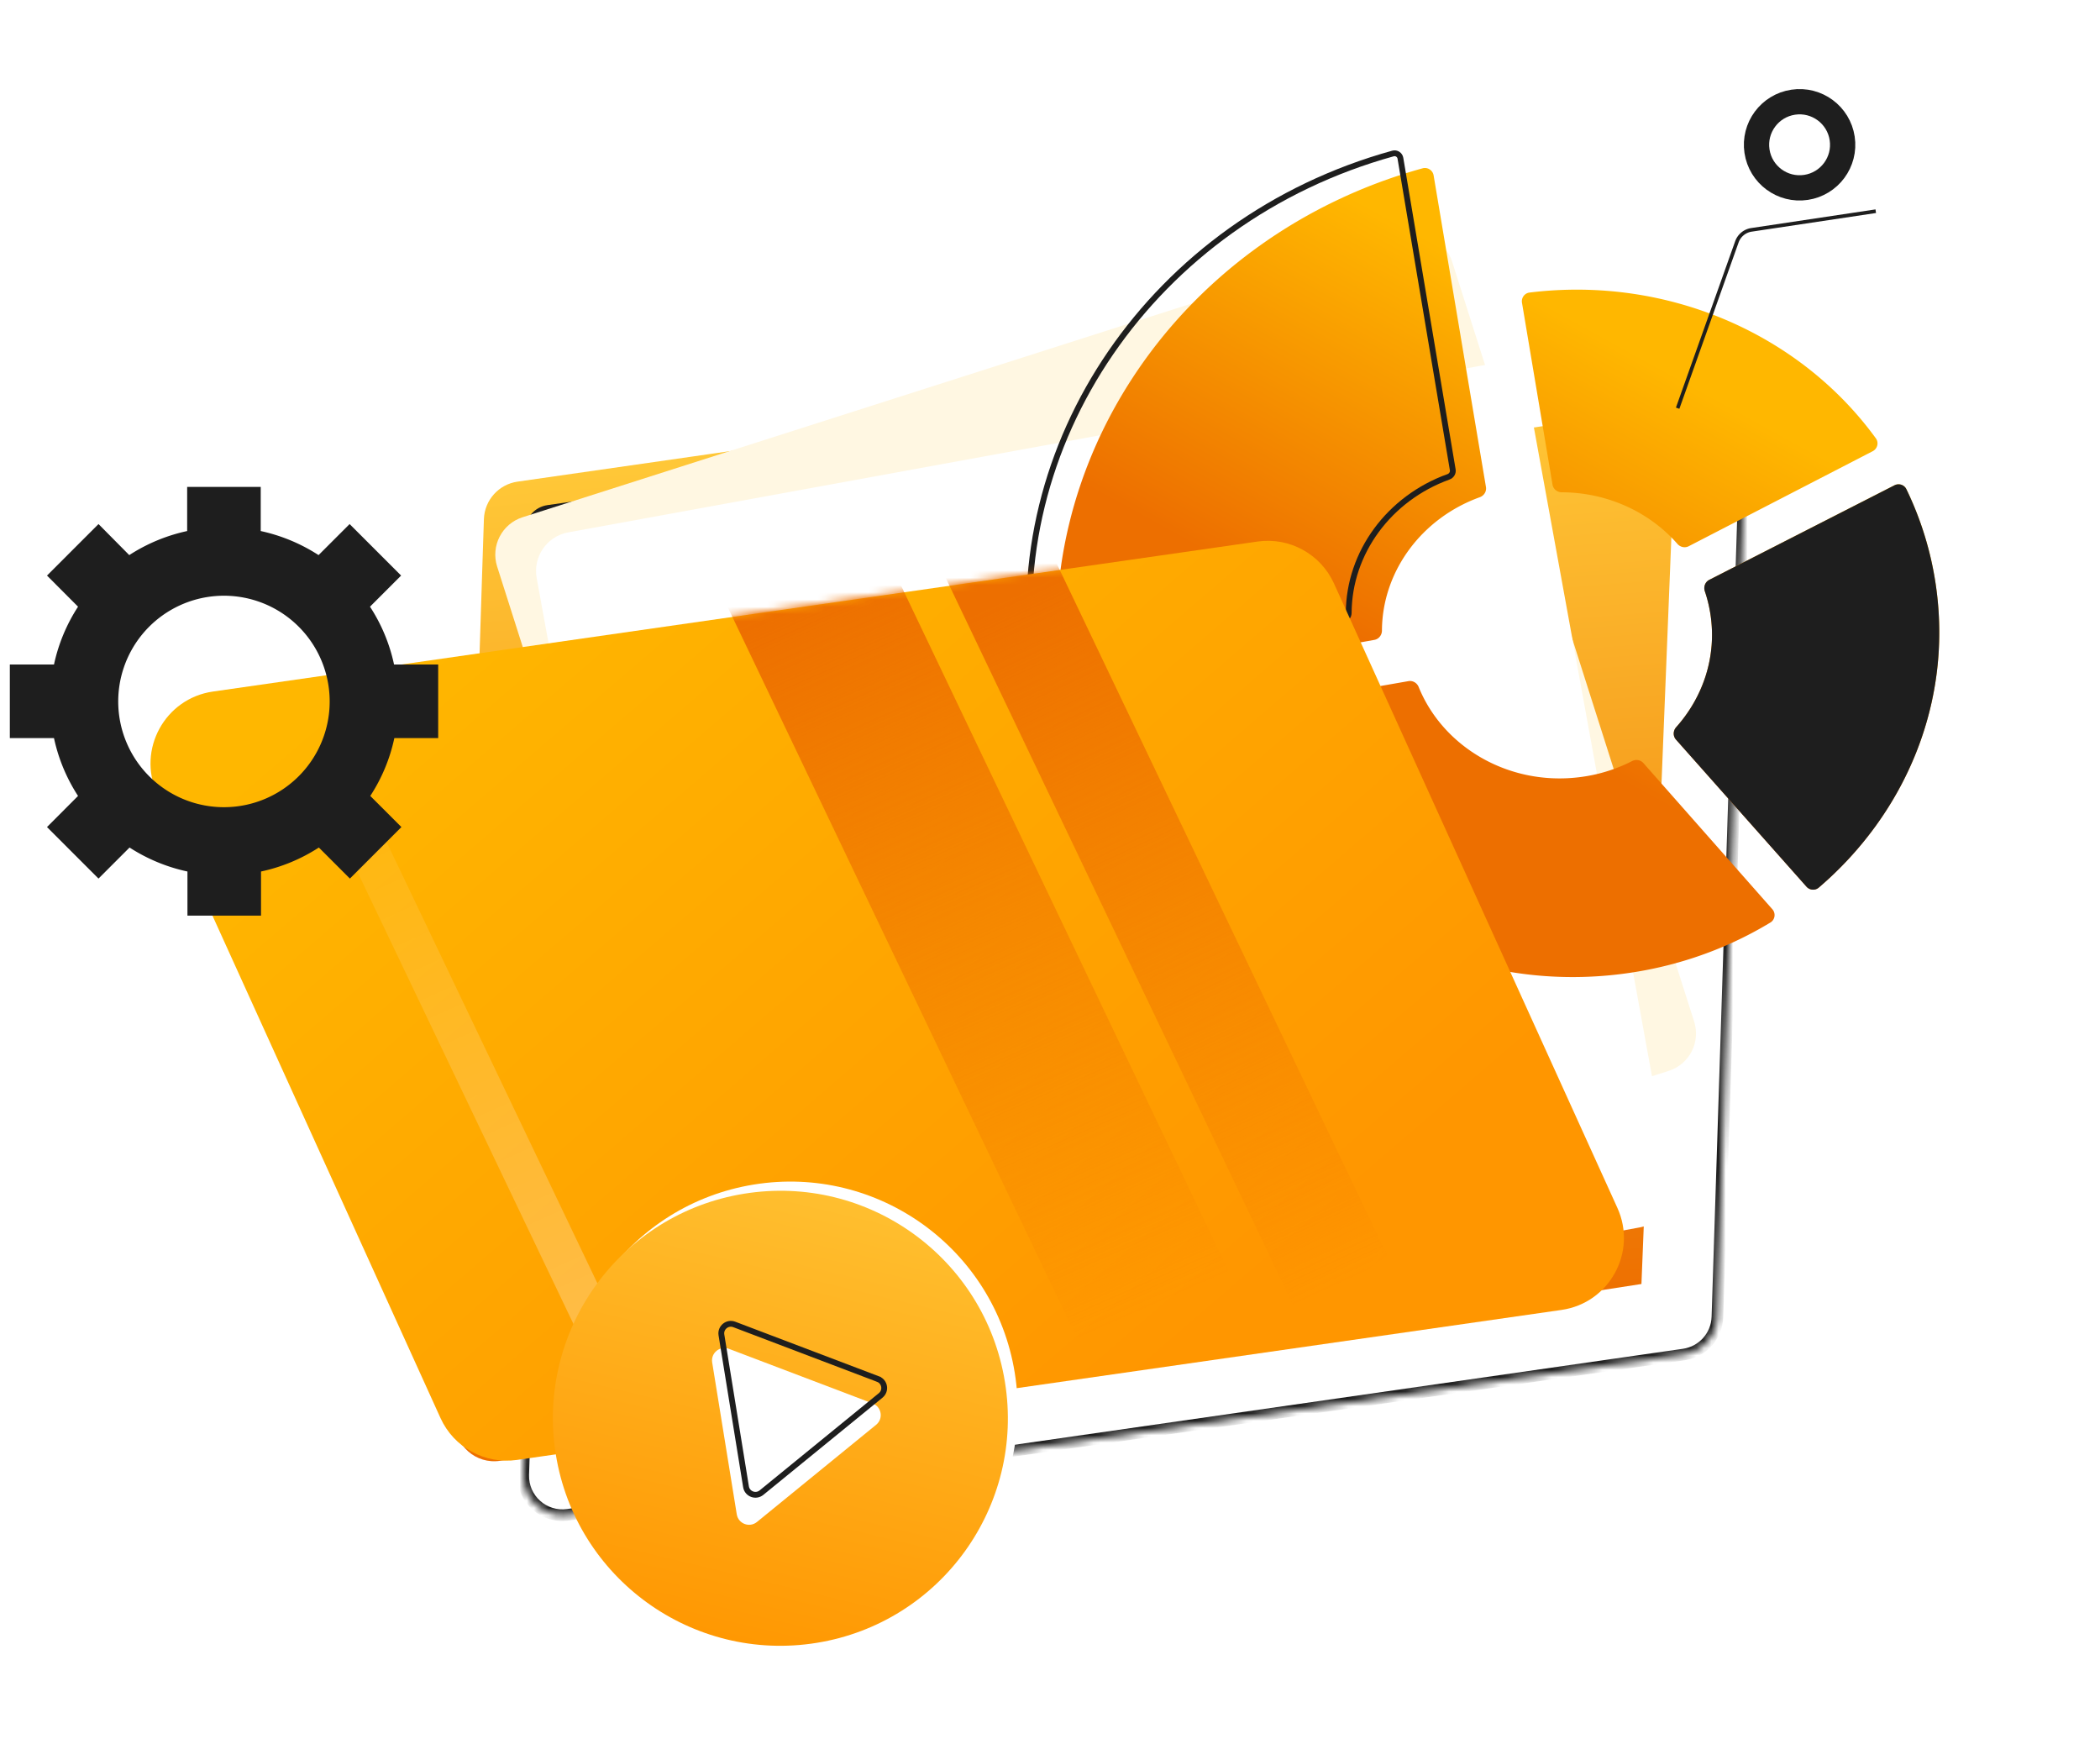 <svg xmlns="http://www.w3.org/2000/svg" fill="none" viewBox="0 0 289 240">
  <mask id="a" fill="#fff">
    <path fill-rule="evenodd" d="M129.352 66.626c2.752-.395 5.353 1.366 6.008 4.068l1.802 7.438 96.602-13.871c3.319-.477 6.264 2.159 6.156 5.511l-3.571 111.45c-.084 2.617-2.035 4.797-4.628 5.17L78.165 208.441c-3.32.477-6.264-2.159-6.157-5.511l3.716-115.976.001-0.0.267-8.164c.085-2.616 2.036-4.795 4.627-5.167l48.733-6.997Z" clip-rule="evenodd"/>
  </mask>
  <path fill="#1E1E1E" d="m135.36 70.694.777-.188-.777.188Zm-6.008-4.068.114.792-.114-.792Zm7.81 11.507-.778.188.172.707.72-.103-.114-.792Zm96.602-13.871-.114-.792.114.792Zm6.156 5.511-.799-.026.799.026Zm-3.571 111.45.8.025-.8-.025Zm-4.628 5.17-.113-.792.113.792ZM78.165 208.441l.114.792-.114-.792Zm-6.157-5.511.8.026-.8-.026Zm3.716-115.976-.114-.792-.665.095-.021.671.8.026Zm.001-0.0.114.792.664-.095.022-.671-.8-.026Zm.267-8.164-.799-.026.799.026Zm4.627-5.167-.114-.792.114.792Zm55.518-3.118c-.752-3.103-3.738-5.125-6.899-4.672l.228 1.584c2.344-.337 4.559 1.163 5.116 3.465l1.555-.377Zm1.802 7.439-1.802-7.439-1.555.377 1.802 7.439 1.555-.377Zm-.663.98 96.601-13.871-.227-1.584-96.602 13.871.228 1.584Zm96.601-13.871c2.828-.406 5.335 1.839 5.244 4.694l1.599.051c.123-3.849-3.258-6.876-7.07-6.329l.227 1.584Zm5.244 4.694-3.572 111.45 1.6.051 3.571-111.45-1.599-.051Zm-3.572 111.45c-.071 2.23-1.733 4.087-3.941 4.404l.227 1.583c2.977-.427 5.217-2.93 5.314-5.936l-1.6-.051Zm-3.941 4.404L78.051 207.65l.227 1.583 153.557-22.049-.227-1.583ZM78.051 207.65c-2.827.406-5.335-1.839-5.243-4.694l-1.599-.052c-.123 3.85 3.258 6.877 7.07 6.329l-.227-1.583Zm-5.243-4.694L76.524 86.98l-1.599-.051-3.716 115.976 1.599.052Zm3.03-115.21.001-0-.227-1.584-.001 0.0.227 1.584Zm-.646-8.982-.267 8.164 1.599.052.267-8.164-1.599-.052Zm5.313-5.933c-2.975.427-5.215 2.928-5.313 5.933l1.599.052c.073-2.229 1.735-4.084 3.942-4.401l-.227-1.584Zm48.733-6.997-48.733 6.997.227 1.584 48.733-6.997-.228-1.584Z" mask="url(#a)"/>
  <path fill="url(#b)" fill-rule="evenodd" d="M119.954 59.278c2.752-.395 5.353 1.366 6.008 4.068l1.802 7.439-61.437 8.822.267-8.164c.085-2.616 2.036-4.795 4.627-5.167l48.733-6.997Zm7.81 11.507 96.551-13.863c3.338-.479 6.291 2.186 6.156 5.555l-4.577 114.208-157.064 24.328c-3.338.517-6.324-2.126-6.216-5.502l3.714-115.904 61.436-8.822Z" clip-rule="evenodd"/>
  <path fill="#1E1E1E" d="M119.701 67.435c-.056 1.758-1.367 3.223-3.109 3.473l-40.22 5.775c-2.231.32-4.209-1.451-4.136-3.703.057-1.758 1.367-3.223 3.109-3.473l40.22-5.775c2.23-.32 4.209 1.451 4.136 3.703Z"/>
  <path fill="#FFC727" d="m138.605 152.038 1.353 7.013 15.803-3.059-1.354-7.013-15.802 3.059Zm-10.935-11.373 1.353 7.013 24.213-4.687-1.354-7.014-24.212 4.688Zm-11.876-11.187 1.354 7.013 33.668-6.517-1.354-7.013-33.668 6.517Zm-6.572-12.235 1.353 7.013 37.717-7.301-1.354-7.013-37.716 7.301Zm-9.671-11.606 1.353 7.013 44.927-8.689-1.352-7.013-44.928 8.689Zm-9.658-11.615 1.352 7.013 52.058-10.068-1.352-7.013-52.059 10.068Z"/>
  <path fill="#C7C7C7" d="m157.606 148.379 1.353 7.013.627-.121-1.353-7.013-.627.121Zm-2.513-13.019 1.353 7.014.627-.122-1.354-7.013-.626.121Zm-2.519-13.02 1.353 7.014.627-.122-1.353-7.013-.627.121Zm-2.567-13.011 1.353 7.014.627-.122-1.354-7.013-.626.121Zm-2.489-13.024 1.353 7.013.627-.122-1.354-7.013-.626.121Zm-2.513-12.992 1.353 7.013.627-.121-1.353-7.013-.627.121Z"/>
  <path fill="#263238" d="M141.927 157.874a91.013 91.013 0 0 0-2.764-10.104 104.399 104.399 0 0 0-3.76-9.745 89.082 89.082 0 0 0-10.496-17.934 69.633 69.633 0 0 0-14.674-14.64l-1.023-.769-1.099-.731-2.168-1.438c-1.494-.863-2.947-1.812-4.528-2.528a70.686 70.686 0 0 0-9.603-4.006A62.478 62.478 0 0 1 110.7 104.953a61.507 61.507 0 0 1 8.089 6.754 68.59 68.59 0 0 1 6.889 7.762 84.777 84.777 0 0 1 10.409 18.269 87.004 87.004 0 0 1 5.84 20.136Z"/>
  <path fill="#263238" d="m96.216 92.951.429.935-4.562 2.109 2.455 4.386-.895.505-2.971-5.362 5.544-2.573Z"/>
  <g filter="url(#c)">
    <path fill="#FFF7E2" d="M192.519 31.944 71.378 70.637c-2.838.907-4.406 3.943-3.502 6.782l33.315 104.595c.904 2.839 3.938 4.406 6.777 3.499l121.14-38.692c2.839-.907 4.406-3.943 3.502-6.783L199.295 35.444c-.904-2.839-3.938-4.406-6.776-3.499Z"/>
  </g>
  <g filter="url(#d)">
    <path fill="#fff" d="M203.515 49.74 77.659 72.72c-2.931.535-4.875 3.345-4.341 6.277L92.976 187.004c.533 2.932 3.342 4.875 6.274 4.339l125.856-22.98c2.932-.535 4.875-3.345 4.342-6.277L209.789 54.079c-.534-2.932-3.343-4.874-6.274-4.339Z"/>
  </g>
  <path fill="url(#e)" fill-rule="evenodd" d="M203.65 68.419c.581-.209.948-.796.846-1.405l-7.203-42.878c-.119-.71-.826-1.166-1.52-.974-33.384 9.239-54.507 40.516-49.697 72.572a.055.055 0 0 0 .064.046l43-7.729c.61-.11 1.039-.658 1.042-1.278.04-8.123 5.438-15.456 13.468-18.354Zm27.201 6.432c.388.442 1.025.584 1.548.314l25.32-13.075c.656-.339.868-1.177.434-1.774-10.426-14.345-28.663-22.393-47.662-20.058-.683.084-1.151.726-1.037 1.406l4.202 25.028c.103.613.648 1.049 1.271 1.051 6.267.018 12.062 2.704 15.924 7.108Zm-35.616 19.682c-.227-.561-.806-.909-1.403-.805l-24.665 4.306c-.703.123-1.155.819-.961 1.506 6.123 21.709 28.303 36.967 53.129 34.684 8.192-.753 15.767-3.322 22.306-7.28.644-.39.765-1.265.267-1.83l-17.748-20.113c-.386-.437-1.023-.54-1.542-.275a21.707 21.707 0 0 1-7.374 2.233c-9.728 1.152-18.684-4.216-22.009-12.427Zm55.061 27.605c-.501.428-1.251.367-1.688-.126l-17.96-20.238c-.432-.487-.407-1.223.026-1.708 3.698-4.145 5.592-9.689 4.722-15.483a18.761 18.761 0 0 0-.779-3.224c-.204-.604.043-1.279.611-1.569l25.49-13.012c.602-.307 1.34-.072 1.635.536a45.103 45.103 0 0 1 4.024 13.006c2.441 16.264-4.166 31.626-16.081 41.818Z" clip-rule="evenodd"/>
  <path fill="#1E1E1E" d="M250.297 122.139c-.501.429-1.251.367-1.688-.125l-17.96-20.239c-.432-.486-.407-1.222.026-1.707 3.698-4.145 5.592-9.69 4.722-15.484a18.759 18.759 0 0 0-.779-3.224c-.204-.604.043-1.279.611-1.569l25.49-13.012c.602-.307 1.34-.072 1.635.536a45.073 45.073 0 0 1 4.024 13.006c2.441 16.264-4.166 31.625-16.081 41.817Z"/>
  <path stroke="#1E1E1E" stroke-width=".8" d="M199.34 65.616c.411-.148.655-.556.587-.963l-7.203-42.878c-.08-.479-.556-.783-1.018-.655-33.083 9.155-54.032 40.059-49.46 71.776l42.649-7.667c.406-.073.711-.444.713-.886.041-8.303 5.556-15.778 13.732-18.729Z"/>
  <circle cx="247.658" cy="19.925" r="5.928" stroke="#1E1E1E" stroke-width="3.478" transform="rotate(-8.533 247.658 19.925)"/>
  <path stroke="#1E1E1E" stroke-width=".5" d="m258.14 29.063-17.105 2.566a2.529 2.529 0 0 0-2.007 1.653l-8.152 22.89"/>
  <path fill="#DBDBDB" d="m195.334 160.537-10.479-54.3-3.892.753 10.479 54.3 3.892-.753Zm-110.112-.525-10.479-54.3-3.892.754 10.479 54.3 3.892-.754Z"/>
  <path fill="url(#f)" d="M222.585 166.218c2.755 6.07-1.089 13.089-7.688 14.036L71.144 200.895c-4.399.632-8.686-1.715-10.523-5.762L21.613 109.199c-2.755-6.071 1.089-13.089 7.688-14.037L173.054 74.521c4.399-.632 8.686 1.716 10.523 5.762l39.008 85.934Z"/>
  <mask id="g" width="167" height="120" x="38" y="78" maskUnits="userSpaceOnUse" style="mask-type:alpha">
    <path fill="#FFC727" d="M199.539 117.656c13.777 30.35-5.444 65.442-38.44 70.18l-61.264 8.796c-21.995 3.159-43.429-8.579-52.613-28.81l-4.566-10.06c-13.777-30.351 5.444-65.442 38.441-70.18l61.264-8.797c21.995-3.158 43.429 8.579 52.613 28.811l4.566 10.06Z"/>
  </mask>
  <g mask="url(#g)">
    <rect width="14.629" height="141.637" x="124.132" y="66.924" fill="url(#h)" rx="7.314" transform="rotate(-25.538 124.132 66.924)"/>
    <rect width="5.387" height="141.637" x="29.215" y="78.161" fill="url(#i)" rx="2.694" transform="rotate(-25.538 29.215 78.161)"/>
    <rect width="22.802" height="141.637" x="95.356" y="73.516" fill="url(#j)" rx="11.401" transform="rotate(-25.538 95.356 73.516)"/>
  </g>
  <circle cx="108.747" cy="193.901" r="31.303" fill="#fff" transform="rotate(-9.197 108.747 193.901)"/>
  <circle cx="107.396" cy="195.165" r="31.303" fill="url(#k)" transform="rotate(-9.197 107.396 195.165)"/>
  <path fill="#fff" d="M120.1 193.124c1.234.469 1.498 2.099.475 2.933l-16.405 13.378c-1.023.834-2.566.248-2.777-1.056l-3.383-20.895c-.211-1.303 1.068-2.346 2.302-1.877l19.788 7.517Z"/>
  <path stroke="#1E1E1E" stroke-width=".8" d="M120.835 189.769c.946.36 1.148 1.609.364 2.249l-16.404 13.378c-.785.639-1.968.19-2.13-.809l-3.383-20.896c-.162-.999.819-1.799 1.765-1.439l19.788 7.517Z"/>
  <path fill="#1E1E1E" d="M60.304 101.568V91.442h-6.075a23.562 23.562 0 0 0-3.311-7.958l4.283-4.283-7.088-7.088-4.273 4.273a23.943 23.943 0 0 0-7.958-3.311V67H25.756v6.075a23.904 23.904 0 0 0-7.968 3.311l-4.232-4.273-7.088 7.088 4.273 4.283a23.765 23.765 0 0 0-3.311 7.958H1.354v10.126h6.075a23.768 23.768 0 0 0 3.311 7.958l-4.273 4.283 7.088 7.088 4.273-4.273a23.889 23.889 0 0 0 7.969 3.301V126H35.922v-6.075a23.712 23.712 0 0 0 7.958-3.301l4.273 4.273 7.088-7.088-4.283-4.283a23.562 23.562 0 0 0 3.311-7.958h6.075-.041Zm-29.475 9.507a14.546 14.546 0 0 1-8.086-2.447 14.546 14.546 0 0 1-5.363-6.528 14.55 14.55 0 1 1 23.732 4.71 14.544 14.544 0 0 1-10.282 4.265Z"/>
  <defs>
    <linearGradient id="b" x1="199.428" x2="209.394" y1="55.673" y2="180.916" gradientUnits="userSpaceOnUse">
      <stop stop-color="#FFC737"/>
      <stop offset="1" stop-color="#ED6F00"/>
    </linearGradient>
    <linearGradient id="e" x1="233.035" x2="207.632" y1="52.954" y2="99.036" gradientUnits="userSpaceOnUse">
      <stop stop-color="#FFB700"/>
      <stop offset="1" stop-color="#ED6F00"/>
    </linearGradient>
    <linearGradient id="f" x1="49.743" x2="144.123" y1="92.211" y2="201.782" gradientUnits="userSpaceOnUse">
      <stop stop-color="#FFB700"/>
      <stop offset="1" stop-color="#FF9600"/>
    </linearGradient>
    <linearGradient id="h" x1="131.148" x2="130.207" y1="87.151" y2="191.966" gradientUnits="userSpaceOnUse">
      <stop stop-color="#ED6F00"/>
      <stop offset="1" stop-color="#ED6F00" stop-opacity="0"/>
    </linearGradient>
    <linearGradient id="i" x1="31.798" x2="29.245" y1="98.389" y2="203.149" gradientUnits="userSpaceOnUse">
      <stop stop-color="#fff" stop-opacity="0"/>
      <stop offset="1" stop-color="#fff" stop-opacity=".3"/>
    </linearGradient>
    <linearGradient id="j" x1="108.654" x2="105.524" y1="88.159" y2="196.587" gradientUnits="userSpaceOnUse">
      <stop stop-color="#ED6F00"/>
      <stop offset="1" stop-color="#ED6F00" stop-opacity="0"/>
    </linearGradient>
    <linearGradient id="k" x1="132.382" x2="104.333" y1="162.575" y2="229.451" gradientUnits="userSpaceOnUse">
      <stop stop-color="#FFC435"/>
      <stop offset="1" stop-color="#FF9701"/>
    </linearGradient>
    <filter id="c" width="165.786" height="154.623" x="67.62" y="31.687" color-interpolation-filters="sRGB" filterUnits="userSpaceOnUse">
      <feFlood flood-opacity="0" result="BackgroundImageFix"/>
      <feColorMatrix in="SourceAlpha" result="hardAlpha" values="0 0 0 0 0 0 0 0 0 0 0 0 0 0 0 0 0 0 127 0"/>
      <feOffset dx=".539" dy=".539"/>
      <feComposite in2="hardAlpha" operator="out"/>
      <feColorMatrix values="0 0 0 0 0.929 0 0 0 0 0.435 0 0 0 0 0 0 0 0 1 0"/>
      <feBlend in2="BackgroundImageFix" result="effect1_dropShadow_2866_2302"/>
      <feBlend in="SourceGraphic" in2="effect1_dropShadow_2866_2302" result="shape"/>
    </filter>
    <filter id="d" width="156.845" height="142.32" x="73.23" y="49.651" color-interpolation-filters="sRGB" filterUnits="userSpaceOnUse">
      <feFlood flood-opacity="0" result="BackgroundImageFix"/>
      <feColorMatrix in="SourceAlpha" result="hardAlpha" values="0 0 0 0 0 0 0 0 0 0 0 0 0 0 0 0 0 0 127 0"/>
      <feOffset dx=".539" dy=".539"/>
      <feComposite in2="hardAlpha" operator="out"/>
      <feColorMatrix values="0 0 0 0 0.929 0 0 0 0 0.435 0 0 0 0 0 0 0 0 1 0"/>
      <feBlend in2="BackgroundImageFix" result="effect1_dropShadow_2866_2302"/>
      <feBlend in="SourceGraphic" in2="effect1_dropShadow_2866_2302" result="shape"/>
    </filter>
  </defs>
</svg>
